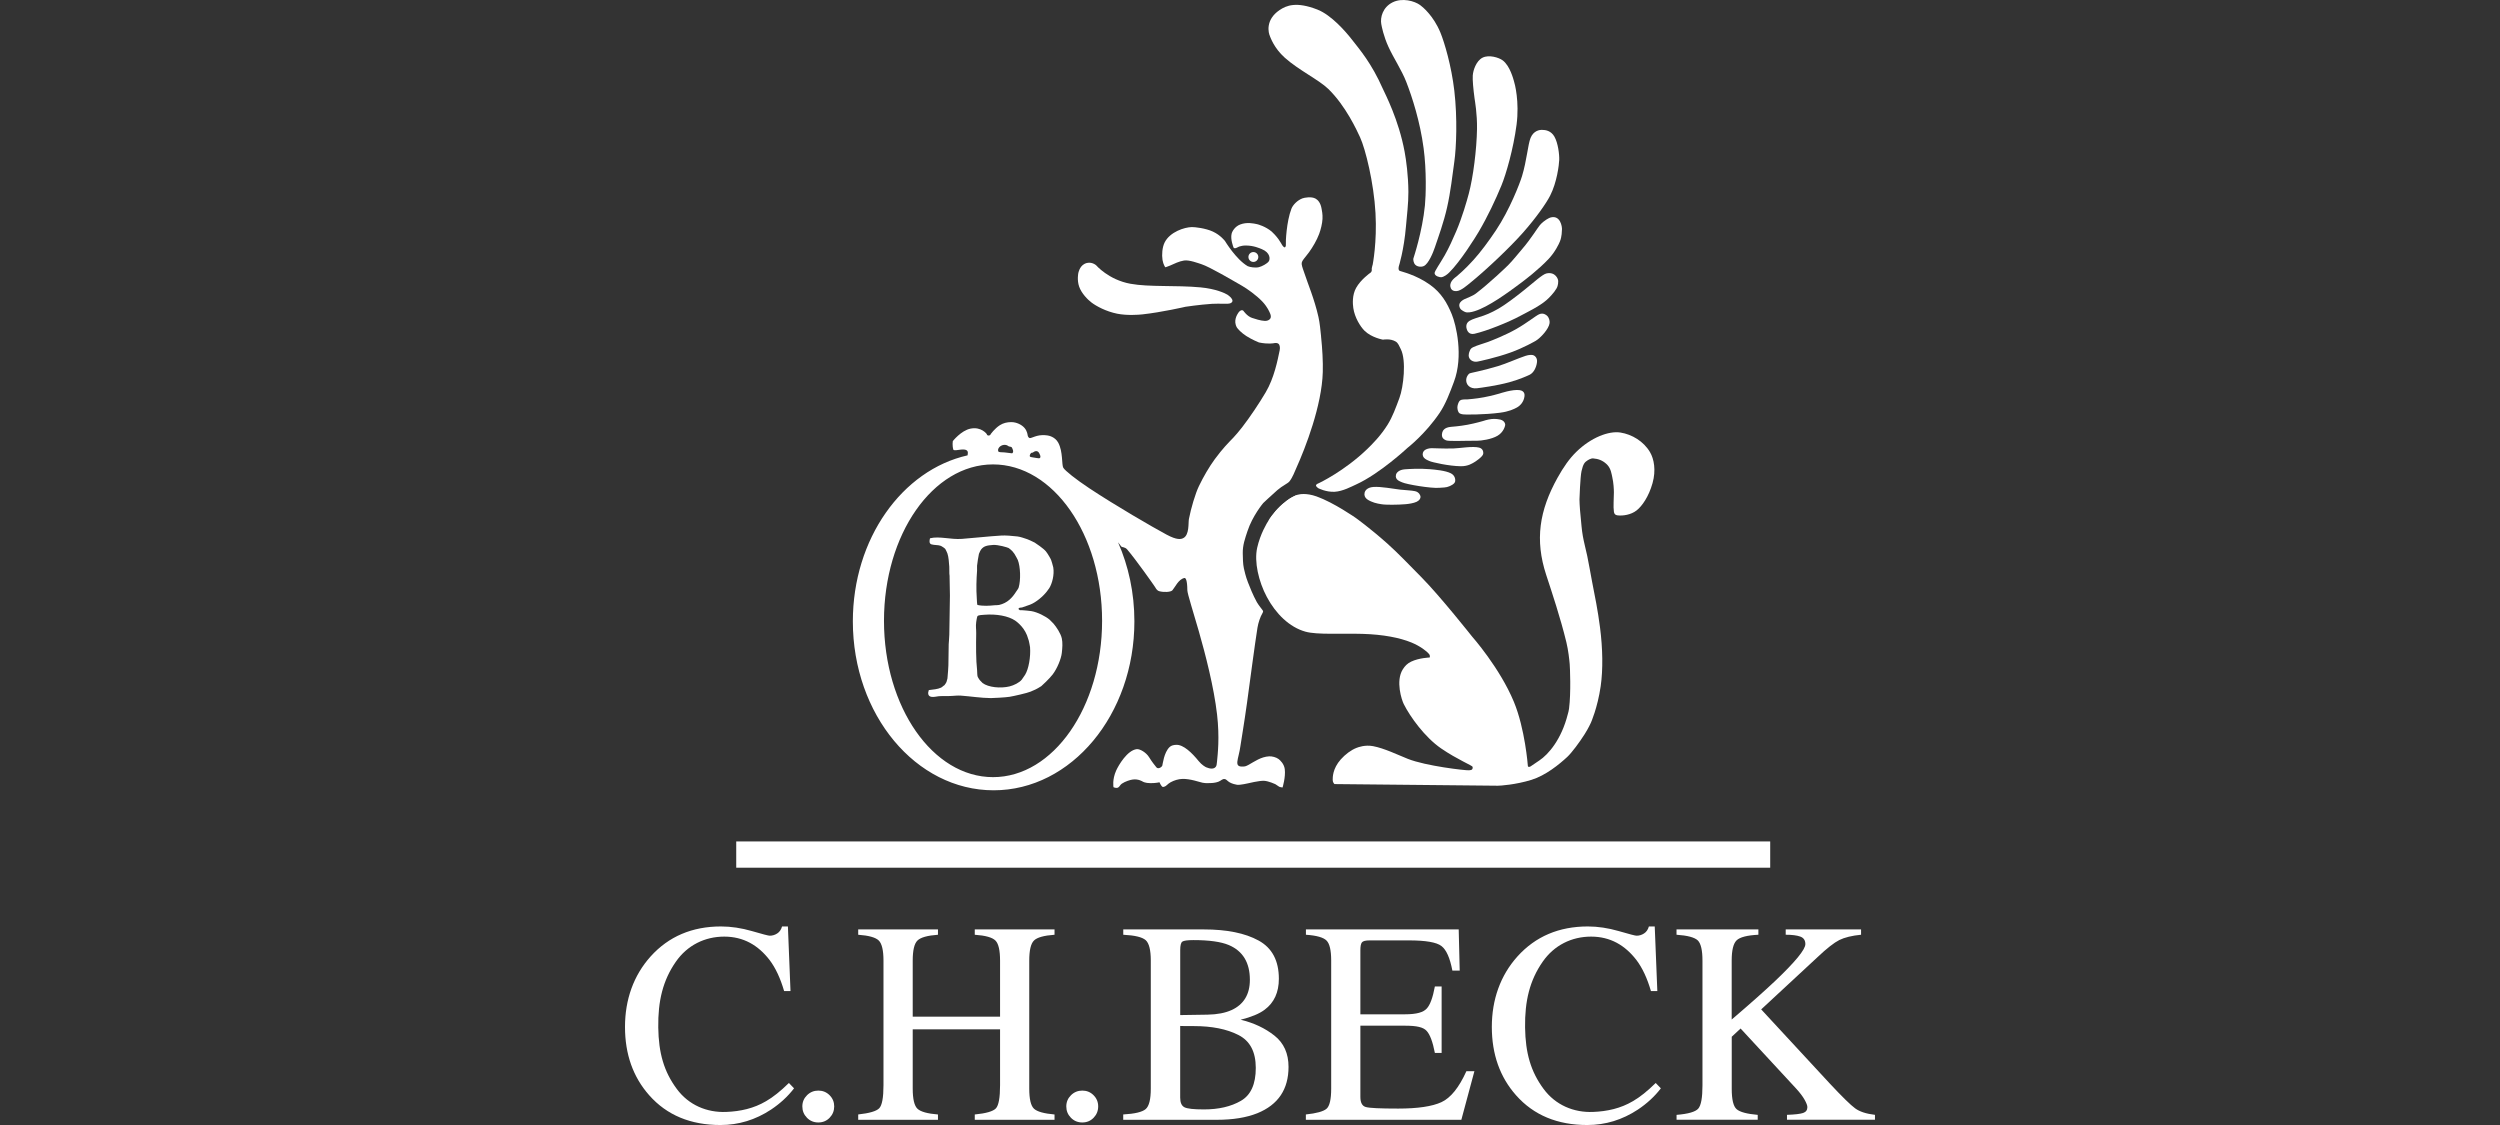<svg width="160" height="72" viewBox="0 0 160 72" fill="none" xmlns="http://www.w3.org/2000/svg">
<rect x="0" y="0" width="160" height="72" fill="#333333" stroke="none"/>
<g clip-path="url(#clip0_48_1636)">
<path d="M81.188 33.312C81.085 33.466 80.655 34.177 80.459 35.058C80.261 35.948 80.545 37.209 81.08 38.21C81.65 39.276 82.52 40.143 83.557 40.429C84.308 40.635 85.828 40.527 87.208 40.568C88.523 40.606 89.592 40.815 90.333 41.121C90.871 41.343 91.301 41.661 91.463 41.864C91.551 41.974 91.497 42.081 91.497 42.081C91.497 42.081 90.824 42.099 90.306 42.348C90.068 42.464 89.912 42.624 89.777 42.841C89.305 43.593 89.714 44.813 89.841 45.062C90.245 45.871 91.193 47.186 92.228 47.897C93.264 48.608 94.231 48.994 94.249 49.079C94.259 49.131 94.252 49.191 94.216 49.238C94.188 49.277 94.11 49.292 94.017 49.299C93.79 49.316 91.25 49.023 90.105 48.568C89.491 48.324 88.589 47.885 87.873 47.753C87.364 47.659 86.941 47.816 86.816 47.865C86.465 48.002 86.098 48.278 85.811 48.6C85.278 49.199 85.293 49.761 85.293 49.922C85.293 50.083 85.404 50.181 85.404 50.181C85.404 50.181 95.621 50.286 95.863 50.286C95.998 50.286 96.99 50.227 98.015 49.91C98.923 49.629 99.798 48.915 100.304 48.444C100.59 48.178 101.082 47.518 101.419 46.985C101.666 46.594 101.815 46.26 101.815 46.26C101.815 46.26 102.243 45.311 102.444 43.918C102.598 42.846 102.575 41.509 102.402 40.161C102.262 39.061 102.065 38.106 101.894 37.231C101.779 36.642 101.688 36.072 101.583 35.581C101.483 35.115 101.368 34.689 101.302 34.311C101.224 33.871 101.204 33.483 101.17 33.169C101.084 32.354 101.086 31.963 101.086 31.963C101.086 31.963 101.133 30.516 101.218 30.149C101.323 29.688 101.416 29.581 101.614 29.456C101.685 29.411 101.779 29.365 101.862 29.345C101.952 29.324 102.006 29.348 102.079 29.355C102.38 29.382 102.674 29.538 102.883 29.768C103.103 30.013 103.138 30.33 103.184 30.529C103.27 30.904 103.289 31.322 103.289 31.518C103.289 31.916 103.24 32.429 103.289 32.74C103.302 32.82 103.316 32.957 103.532 32.984C103.857 33.023 104.38 32.952 104.744 32.666C105.087 32.397 105.522 31.785 105.764 30.915C105.992 30.096 105.859 29.377 105.6 28.937C105.192 28.244 104.448 27.799 103.707 27.682C102.957 27.564 101.818 28.006 100.888 28.915C100.439 29.353 100.069 29.883 99.683 30.575C98.514 32.676 98.225 34.553 98.954 36.786C99.323 37.915 99.864 39.521 100.25 41.113C100.372 41.615 100.439 42.24 100.461 42.504C100.48 42.733 100.549 44.334 100.419 45.35C100.399 45.507 100.372 45.578 100.34 45.703C99.935 47.322 99.098 48.285 98.516 48.671C98.132 48.926 97.961 49.047 97.961 49.047C97.961 49.047 97.903 49.089 97.834 49.079C97.776 49.07 97.781 48.999 97.781 48.999C97.781 48.999 97.605 46.643 96.888 44.916C95.978 42.726 94.208 40.732 94.208 40.732C94.208 40.732 92.179 38.167 90.983 36.955C90.179 36.141 89.474 35.398 88.783 34.782C87.673 33.793 86.763 33.143 86.763 33.143C86.763 33.143 85.361 32.163 84.261 31.772C83.586 31.532 83.153 31.638 83.098 31.654C82.586 31.791 82.082 32.258 81.934 32.398C81.496 32.815 81.186 33.311 81.186 33.311L81.188 33.312Z" fill="white"/>
<path d="M83.087 31.655C82.574 31.792 82.058 32.283 81.911 32.425C81.472 32.842 81.19 33.314 81.19 33.314" fill="white"/>
<path d="M87.337 31.523C87.246 31.887 87.616 32.029 87.74 32.089C88.015 32.219 88.377 32.268 88.547 32.287C88.736 32.307 89.438 32.315 89.963 32.268C90.161 32.251 90.471 32.205 90.662 32.116C90.853 32.026 90.926 31.889 90.912 31.775C90.907 31.735 90.848 31.498 90.562 31.435C90.32 31.381 89.946 31.376 89.613 31.337C89.152 31.283 88.377 31.129 87.892 31.166C87.518 31.195 87.371 31.384 87.337 31.525V31.523Z" fill="white"/>
<path d="M89.343 30.386C89.262 30.717 89.614 30.811 89.738 30.87C90.013 31 91.589 31.266 92.111 31.22C92.309 31.203 92.565 31.212 92.756 31.122C92.844 31.08 93.103 30.982 93.132 30.799C93.147 30.707 93.137 30.44 92.863 30.296C92.509 30.111 91.836 30.057 91.492 30.027C90.837 29.971 90.167 30.017 89.915 30.035C89.541 30.064 89.376 30.243 89.342 30.386H89.343Z" fill="white"/>
<path d="M91.064 28.996C90.983 29.328 91.36 29.448 91.486 29.507C91.655 29.587 92.737 29.83 93.492 29.839C93.973 29.844 94.242 29.641 94.316 29.605C94.404 29.563 94.897 29.231 94.925 29.05C94.93 29.013 94.969 28.727 94.665 28.647C94.257 28.539 93.436 28.689 93.025 28.701C92.306 28.722 91.729 28.674 91.6 28.683C91.227 28.711 91.096 28.855 91.062 28.996H91.064Z" fill="white"/>
<path d="M92.301 27.696C92.22 28.028 92.42 28.121 92.543 28.18C92.712 28.259 93.777 28.199 94.533 28.207C94.78 28.21 95.457 28.121 95.849 27.884C96.222 27.66 96.32 27.291 96.333 27.203C96.338 27.166 96.325 26.934 96.02 26.853C95.953 26.834 95.709 26.794 95.474 26.817C95.193 26.846 94.919 26.944 94.919 26.944C94.919 26.944 94.42 27.091 93.914 27.185C93.413 27.278 92.905 27.315 92.865 27.318C92.443 27.354 92.335 27.554 92.299 27.696H92.301Z" fill="white"/>
<path d="M93.546 26.504C93.653 26.555 95.02 26.543 96.001 26.414C96.573 26.34 96.89 26.184 97.076 26.083C97.281 25.973 97.524 25.732 97.568 25.356C97.602 25.079 97.406 24.992 97.264 24.97C96.81 24.899 95.966 25.187 95.966 25.187C95.966 25.187 95.467 25.334 94.961 25.427C94.46 25.521 93.953 25.558 93.912 25.561C93.795 25.571 93.587 25.539 93.455 25.624C93.35 25.692 93.309 25.866 93.284 25.964C93.254 26.086 93.284 26.287 93.355 26.394C93.414 26.482 93.516 26.489 93.543 26.502L93.546 26.504Z" fill="white"/>
<path d="M98.269 21.824C98.594 21.634 99.128 21.053 99.174 20.676C99.191 20.529 99.138 20.315 99.003 20.2C98.959 20.161 98.773 19.999 98.511 20.11C98.281 20.209 97.741 20.662 97.025 21.067C96.353 21.448 95.504 21.781 95.232 21.884C95.013 21.968 94.534 22.096 94.267 22.227C94.108 22.304 94.083 22.416 94.076 22.431C94.003 22.573 93.991 22.734 93.995 22.771C94.017 23.03 94.277 23.201 94.577 23.139C94.651 23.124 95.726 22.902 96.683 22.558C97.516 22.259 98.25 21.832 98.269 21.822V21.824Z" fill="white"/>
<path d="M97.928 23.967C98.133 23.857 98.323 23.554 98.368 23.178C98.402 22.9 98.223 22.743 98.081 22.721C98.02 22.711 97.866 22.699 97.632 22.775C97.152 22.932 96.399 23.273 95.876 23.43C94.793 23.757 94.117 23.855 94.039 23.906C93.986 23.94 93.863 24.085 93.841 24.256C93.797 24.607 94.064 24.901 94.521 24.849C94.788 24.816 95.759 24.691 96.6 24.463C97.26 24.283 97.844 24.014 97.927 23.97L97.928 23.967Z" fill="white"/>
<path d="M99.724 17.998C99.739 17.876 99.548 17.373 98.974 17.5C98.717 17.558 98.191 18.047 97.561 18.553C96.971 19.027 96.32 19.516 95.905 19.752C95.628 19.909 95.291 20.08 94.951 20.2C94.609 20.32 94.244 20.407 94.035 20.542C93.785 20.703 93.843 20.976 93.87 21.058C93.89 21.123 93.986 21.446 94.367 21.361C95.147 21.185 96.58 20.608 97.309 20.21C97.7 19.999 98.516 19.611 98.976 19.207C99.137 19.066 99.458 18.743 99.619 18.457C99.737 18.245 99.721 18.04 99.726 17.998H99.724Z" fill="white"/>
<path d="M99.966 14.706C99.983 14.514 99.863 13.729 99.216 13.925C99.157 13.944 98.832 14.089 98.556 14.404C98.409 14.573 97.986 15.276 97.447 15.904C97.157 16.241 96.858 16.625 96.538 16.953C96.414 17.081 95.332 18.116 94.46 18.783C94.237 18.954 93.9 19.059 93.711 19.154C93.611 19.205 93.435 19.313 93.401 19.474C93.365 19.637 93.472 19.789 93.511 19.814C93.526 19.824 93.707 19.98 93.88 19.994C94.093 20.012 94.367 19.918 94.379 19.914C95.254 19.642 96.49 18.744 97.309 18.13C97.579 17.928 98.489 17.24 99.125 16.556C99.528 16.122 99.764 15.628 99.834 15.455C99.968 15.125 99.957 14.771 99.964 14.706H99.966Z" fill="white"/>
<path d="M98.685 8.309C98.534 8.309 98.145 8.361 97.956 8.828C97.783 9.257 97.716 10.262 97.409 11.274C97.267 11.742 96.617 13.428 95.741 14.741C95.255 15.467 94.763 16.126 94.309 16.63C93.765 17.238 93.296 17.624 93.232 17.681C93.168 17.739 92.768 17.981 92.822 18.337C92.844 18.482 92.941 18.656 93.234 18.629C93.513 18.604 93.893 18.264 94.118 18.083C95.086 17.299 96.611 15.86 97.447 14.917C98.314 13.939 98.952 13.021 99.206 12.527C99.646 11.67 99.776 10.557 99.79 10.245C99.805 9.89 99.715 9.148 99.48 8.74C99.267 8.37 98.92 8.31 98.687 8.312L98.685 8.309Z" fill="white"/>
<path d="M94.257 4.815C94.238 5.133 94.289 5.678 94.37 6.286C94.394 6.463 94.544 7.279 94.529 8.253C94.507 9.576 94.284 11.334 94.001 12.4C93.876 12.871 93.583 13.896 93.198 14.802C92.988 15.296 92.732 15.863 92.458 16.346C92.138 16.904 91.812 17.351 91.814 17.478C91.817 17.681 92.162 17.756 92.247 17.742C92.43 17.715 92.622 17.566 92.744 17.446C93.467 16.737 94.431 15.183 94.638 14.832C95.213 13.854 95.722 12.771 96.096 11.86C96.387 11.151 96.857 9.532 97.059 7.989C97.252 6.502 96.947 5.351 96.889 5.179C96.859 5.089 96.646 4.215 96.17 3.862C95.927 3.682 95.292 3.483 94.881 3.692C94.468 3.902 94.277 4.52 94.26 4.813L94.257 4.815Z" fill="white"/>
<path d="M88.404 1.553C88.431 1.702 88.546 2.311 88.864 3.005C89.183 3.703 89.705 4.485 89.996 5.229C90.387 6.232 90.886 7.794 91.111 9.482C91.304 10.924 91.257 12.529 91.196 13.141C91.025 14.851 90.472 16.488 90.455 16.547C90.441 16.598 90.455 16.826 90.582 16.948C90.717 17.081 90.973 17.102 91.132 17.023C91.426 16.877 91.714 16.182 91.829 15.838C92.072 15.12 92.395 14.238 92.61 13.289C92.841 12.278 92.957 11.196 93.077 10.347C93.203 9.455 93.282 7.579 93.077 5.81C92.893 4.221 92.446 2.716 92.186 2.084C91.737 0.996 91.039 0.432 90.885 0.322C90.524 0.063 89.743 -0.159 89.123 0.151C88.494 0.466 88.323 1.116 88.403 1.553H88.404Z" fill="white"/>
<path d="M81.278 2.325C81.312 2.392 81.53 3.069 82.224 3.691C83.107 4.483 84.417 5.113 85.016 5.697C86.127 6.78 86.836 8.336 87.043 8.783C87.393 9.541 87.924 11.703 88.032 13.636C88.137 15.506 87.851 16.942 87.851 16.942C87.851 16.942 87.811 17.058 87.794 17.162C87.785 17.219 87.799 17.26 87.794 17.306C87.779 17.431 87.689 17.468 87.689 17.468C87.689 17.468 87.085 17.895 86.792 18.423C86.53 18.893 86.574 19.457 86.611 19.713C86.699 20.319 87.055 20.893 87.327 21.165C87.774 21.61 88.511 21.739 88.511 21.739C88.511 21.739 88.978 21.646 89.332 21.863C89.483 21.956 89.557 22.155 89.657 22.358C90.009 23.071 89.829 24.757 89.562 25.473C89.339 26.073 89.127 26.663 88.817 27.164C88.373 27.882 87.816 28.436 87.51 28.732C86.039 30.154 84.415 30.919 84.415 30.919C84.415 30.919 84.237 30.975 84.224 31.063C84.212 31.136 84.364 31.241 84.369 31.244C84.373 31.245 84.86 31.503 85.418 31.474C85.928 31.447 86.498 31.139 86.78 31.012C88.31 30.318 90.08 28.664 90.08 28.664C90.08 28.664 91.217 27.784 92.132 26.431C92.525 25.852 92.792 25.126 93.049 24.444C93.674 22.792 93.191 20.788 92.915 20.116C92.613 19.379 92.239 18.739 91.521 18.225C90.631 17.583 89.658 17.375 89.582 17.336C89.455 17.273 89.53 17.026 89.53 17.026C89.53 17.026 89.853 16.007 89.982 14.487C90.039 13.798 90.141 13.031 90.137 12.287C90.132 11.237 89.995 10.247 89.897 9.719C89.516 7.65 88.642 6 88.503 5.685C87.775 4.036 87.014 3.164 86.528 2.54C86.119 2.013 85.2 0.957 84.308 0.61C82.968 0.089 82.332 0.346 81.889 0.647C80.972 1.268 81.171 2.111 81.283 2.328L81.278 2.325Z" fill="white"/>
<path d="M70.151 16.976C70.151 16.976 70.945 17.903 72.342 18.16C73.549 18.382 75.259 18.245 76.836 18.392C77.807 18.484 78.405 18.765 78.552 18.858C78.613 18.897 79.095 19.234 78.762 19.401C78.599 19.483 78.102 19.411 77.567 19.445C76.765 19.498 75.873 19.633 75.873 19.633C75.873 19.633 74.346 19.987 73.107 20.121C72.853 20.148 72.129 20.202 71.501 20.077C70.789 19.934 70.168 19.596 69.864 19.367C69.61 19.178 69.215 18.772 69.067 18.348C68.918 17.925 69.011 17.485 69.011 17.485C69.011 17.485 69.078 17.057 69.41 16.887C69.82 16.678 70.151 16.976 70.151 16.976Z" fill="white"/>
<path d="M80.215 16.764C80.39 16.764 80.532 16.622 80.532 16.447C80.532 16.273 80.39 16.131 80.215 16.131C80.041 16.131 79.899 16.273 79.899 16.447C79.899 16.622 80.041 16.764 80.215 16.764Z" fill="white"/>
<path d="M84.55 21.536C84.504 21.106 84.469 20.681 84.381 20.287C84.124 19.141 83.679 18.096 83.487 17.499C83.428 17.314 83.33 17.084 83.31 16.92C83.295 16.798 83.342 16.722 83.372 16.673C83.462 16.529 83.623 16.363 83.782 16.139C84.019 15.808 84.272 15.381 84.425 14.973C84.533 14.682 84.624 14.309 84.64 14.011C84.657 13.704 84.599 13.472 84.585 13.378C84.521 12.967 84.335 12.791 84.198 12.713C83.931 12.561 83.482 12.649 83.357 12.695C83.036 12.815 82.748 13.109 82.652 13.356C82.33 14.186 82.278 15.518 82.295 15.645C82.305 15.725 82.274 15.852 82.198 15.828C82.173 15.821 82.119 15.777 82.066 15.699C82.037 15.657 81.946 15.476 81.821 15.305C81.669 15.098 81.474 14.893 81.389 14.822C80.992 14.487 80.51 14.359 80.454 14.347C80.229 14.299 79.802 14.201 79.368 14.369C79.039 14.496 78.862 14.795 78.823 14.961C78.738 15.317 78.929 15.792 78.946 15.84C78.965 15.887 79.039 15.894 79.063 15.887C79.136 15.868 79.198 15.833 79.198 15.833C79.198 15.833 79.381 15.709 79.75 15.713C80.241 15.718 80.601 15.882 80.758 15.946C81.306 16.17 81.3 16.588 81.2 16.728C81.098 16.872 80.775 17.047 80.57 17.099C80.349 17.155 80.009 17.102 79.853 17.035C79.1 16.596 78.401 15.428 78.401 15.428C78.401 15.428 78.121 15.051 77.625 14.822C77.151 14.602 76.464 14.53 76.281 14.533C75.799 14.541 74.877 14.843 74.539 15.513C74.381 15.825 74.347 16.305 74.401 16.64C74.449 16.933 74.578 17.106 74.578 17.106C74.578 17.106 74.731 17.065 74.885 16.996C75.136 16.884 75.473 16.718 75.782 16.673C76.112 16.623 76.682 16.842 76.892 16.908C77.42 17.077 78.9 17.954 79.493 18.293C79.809 18.474 80.413 18.9 80.792 19.301C81.122 19.65 81.254 19.989 81.254 19.989C81.254 19.989 81.394 20.234 81.301 20.385C81.263 20.446 81.151 20.544 80.96 20.539C80.682 20.532 80.288 20.397 80.132 20.346C79.816 20.244 79.579 19.894 79.579 19.894C79.579 19.894 79.54 19.852 79.481 19.853C79.413 19.853 79.32 19.913 79.249 20.023C79.178 20.133 78.914 20.53 79.161 20.96C79.215 21.053 79.459 21.311 79.763 21.505C80.136 21.744 80.572 21.918 80.574 21.918C81.174 22.042 81.53 21.964 81.53 21.964C81.53 21.964 81.76 21.905 81.855 22.037C81.88 22.073 81.944 22.208 81.9 22.418C81.767 23.056 81.548 24.187 81.007 25.104C80.606 25.785 79.999 26.697 79.491 27.352C79.07 27.896 78.701 28.251 78.701 28.251C78.701 28.251 78.236 28.717 77.747 29.387C77.383 29.886 77.024 30.501 76.733 31.107C76.503 31.582 76.222 32.529 76.09 33.219C76.043 33.463 76.131 34.242 75.726 34.441C75.581 34.513 75.33 34.575 74.665 34.218C73.76 33.732 71.37 32.346 69.72 31.251C68.843 30.67 68.168 30.128 68.052 29.939C67.938 29.753 68.04 28.904 67.727 28.331C67.522 27.955 67.124 27.88 67.033 27.867C66.808 27.835 66.583 27.841 66.368 27.897C66.16 27.951 65.962 28.053 65.904 28.038C65.789 28.007 65.769 27.855 65.769 27.855C65.769 27.855 65.752 27.604 65.573 27.393C65.397 27.185 65.062 27.014 64.717 27.015C64.456 27.015 64.204 27.075 63.992 27.212C63.641 27.439 63.4 27.792 63.4 27.792C63.4 27.792 63.389 27.869 63.275 27.874C63.162 27.879 63.153 27.779 63.153 27.779C63.153 27.779 62.805 27.291 62.111 27.433C61.509 27.555 60.979 28.232 60.979 28.232C60.979 28.232 60.933 28.512 61.015 28.783C61.048 28.847 61.356 28.793 61.356 28.793C61.356 28.793 61.615 28.747 61.761 28.777C62.015 28.833 61.933 29.043 61.923 29.143C57.744 30.083 54.582 34.48 54.582 39.767C54.582 45.739 58.615 50.579 63.592 50.579C68.568 50.579 72.601 45.737 72.601 39.767C72.601 37.939 72.222 36.217 71.554 34.707C71.63 34.805 71.7 34.895 71.762 34.976C71.804 35.032 71.999 35 72.139 35.164C72.715 35.84 73.814 37.401 73.935 37.587C73.951 37.614 74.029 37.79 74.19 37.836C74.484 37.918 74.929 37.898 75.034 37.778C75.197 37.592 75.425 37.064 75.802 36.992C75.882 36.977 75.984 37.109 75.99 37.775C75.992 38 76.388 39.218 76.725 40.402C77.138 41.846 77.691 43.97 77.892 45.727C78.063 47.215 77.934 48.27 77.887 48.759C77.874 48.901 77.863 49.008 77.809 49.075C77.686 49.235 77.444 49.211 77.2 49.108C77.144 49.084 76.914 48.957 76.715 48.71C76.288 48.185 75.738 47.645 75.273 47.669C75.111 47.677 74.965 47.708 74.857 47.809C74.488 48.156 74.413 48.928 74.385 49.008C74.356 49.086 74.127 49.255 74.007 49.106C73.884 48.954 73.721 48.752 73.545 48.466C73.353 48.153 72.95 47.923 72.752 47.945C72.146 48.016 71.591 48.971 71.437 49.309C71.17 49.898 71.263 50.379 71.263 50.379C71.263 50.379 71.437 50.469 71.561 50.401C71.657 50.348 71.686 50.23 71.798 50.155C72.014 50.008 72.351 49.907 72.474 49.893C72.845 49.83 73.131 50.02 73.131 50.02C73.131 50.02 73.287 50.122 73.635 50.122C73.984 50.122 74.207 50.066 74.207 50.066C74.207 50.066 74.3 50.301 74.408 50.362C74.432 50.376 74.473 50.359 74.5 50.352C74.66 50.311 74.703 50.186 74.912 50.069C75.149 49.937 75.422 49.859 75.664 49.851C76.168 49.832 76.772 50.057 76.962 50.094C77.217 50.144 77.385 50.11 77.459 50.115C77.543 50.12 77.792 50.1 77.966 50.035C78.163 49.964 78.215 49.839 78.386 49.859C78.481 49.869 78.55 49.986 78.701 50.072C78.851 50.159 79.083 50.215 79.176 50.227C79.364 50.25 79.863 50.135 79.863 50.135C79.863 50.135 80.587 49.957 80.894 49.971C81.188 49.984 81.62 50.186 81.62 50.186C81.62 50.186 81.73 50.264 81.87 50.352C81.951 50.387 82.085 50.398 82.085 50.398C82.085 50.398 82.29 49.724 82.225 49.224C82.183 48.888 81.926 48.651 81.828 48.578C81.672 48.461 81.406 48.395 81.227 48.405C80.696 48.434 80.273 48.749 79.917 48.945C79.725 49.05 79.677 49.05 79.569 49.059C78.917 49.101 79.273 48.606 79.388 47.74C79.427 47.445 79.621 46.34 79.806 45.003C80.034 43.342 80.298 41.309 80.477 40.18C80.53 39.85 80.657 39.476 80.794 39.249C80.85 39.156 80.836 39.108 80.836 39.102C80.836 39.076 80.55 38.739 80.44 38.541C80.186 38.083 79.978 37.551 79.87 37.272C79.84 37.194 79.726 36.915 79.608 36.375C79.545 36.09 79.543 35.723 79.537 35.415C79.526 34.89 79.682 34.47 79.833 34.008C80.156 33.014 80.843 32.199 80.843 32.199C80.843 32.199 81.315 31.75 81.751 31.367C82.073 31.086 82.42 30.943 82.523 30.812C82.729 30.553 82.868 30.167 82.961 29.961C83.552 28.652 84.599 25.949 84.658 23.814C84.677 23.142 84.631 22.326 84.547 21.529L84.55 21.536ZM65.989 28.992C66.028 28.96 66.058 28.998 66.136 28.94C66.322 28.803 66.454 28.906 66.488 28.969C66.502 28.994 66.671 29.257 66.534 29.326C66.492 29.346 66.199 29.287 66.048 29.265C66.021 29.262 65.92 29.248 65.906 29.199C65.888 29.128 65.954 29.023 65.991 28.992H65.989ZM63.954 28.62C64.103 28.459 64.371 28.414 64.532 28.551C64.581 28.593 64.723 28.576 64.757 28.639C64.784 28.688 64.921 28.927 64.776 29.013C64.772 29.011 64.522 28.977 64.287 28.954C64.187 28.943 64.092 28.947 64.023 28.94C63.967 28.935 63.925 28.921 63.926 28.921C63.839 28.864 63.867 28.715 63.955 28.62H63.954ZM63.554 49.737C59.7 49.737 56.575 45.257 56.575 39.73C56.575 34.203 59.7 29.722 63.554 29.722C67.409 29.722 70.534 34.203 70.534 39.73C70.534 45.257 67.409 49.737 63.554 49.737Z" fill="white"/>
<path d="M67.955 40.854C67.886 40.537 67.608 40.129 67.427 39.914C67.392 39.87 67.219 39.697 67.173 39.658C66.918 39.442 66.39 39.173 65.998 39.11C65.803 39.078 65.593 39.069 65.412 39.053C65.368 39.046 65.314 39.063 65.273 39.053C65.24 39.041 65.206 38.992 65.177 38.973C65.185 38.966 65.206 38.922 65.216 38.915C65.273 38.878 65.338 38.897 65.412 38.877C65.566 38.829 65.757 38.761 65.92 38.7C66.307 38.553 66.759 38.164 66.996 37.857C67.021 37.824 67.126 37.683 67.153 37.642C67.334 37.353 67.488 36.789 67.409 36.312C67.387 36.183 67.278 35.863 67.272 35.84C67.236 35.743 67.069 35.471 67.038 35.428C67.026 35.415 66.965 35.325 66.94 35.291C66.796 35.107 66.273 34.756 66.217 34.724C66.202 34.716 66.136 34.685 66.136 34.685C66.089 34.655 65.791 34.523 65.745 34.509C65.568 34.453 65.322 34.357 65.119 34.333C64.793 34.291 64.326 34.26 64.101 34.274C63.211 34.328 62.38 34.428 61.556 34.489C60.839 34.541 60.111 34.299 59.521 34.45C59.48 34.599 59.45 34.792 59.619 34.841C59.817 34.9 60.052 34.865 60.224 34.939C60.268 34.958 60.46 35.081 60.5 35.136C60.538 35.19 60.625 35.396 60.637 35.428C60.712 35.65 60.735 36.012 60.754 36.271C60.769 36.466 60.742 36.696 60.774 36.859C60.774 36.867 60.774 36.937 60.774 36.937C60.774 36.937 60.795 38.113 60.795 38.111C60.795 38.861 60.759 39.748 60.756 40.618C60.754 40.757 60.717 41.216 60.717 41.226C60.717 41.226 60.697 42.159 60.697 42.579C60.697 42.579 60.664 43.245 60.637 43.422C60.632 43.452 60.585 43.606 60.578 43.636C60.559 43.706 60.441 43.855 60.441 43.855C60.358 43.899 60.306 43.972 60.226 44.009C60.011 44.112 59.715 44.129 59.444 44.166C59.377 44.344 59.372 44.552 59.6 44.596C59.752 44.627 59.959 44.568 60.089 44.557C60.367 44.537 60.702 44.557 60.93 44.539C61.075 44.529 61.321 44.507 61.497 44.52C62.116 44.564 62.774 44.672 63.416 44.678C63.512 44.678 64.348 44.639 64.608 44.596C64.835 44.561 65.762 44.353 65.959 44.264C65.992 44.249 66.195 44.16 66.272 44.127C66.292 44.117 66.549 43.985 66.644 43.913C66.695 43.872 67.15 43.45 67.368 43.169C67.666 42.78 67.913 42.16 67.955 41.795C67.992 41.478 68.018 41.131 67.955 40.854ZM62.534 36.19C62.544 36.07 62.62 35.564 62.652 35.445C62.663 35.403 62.722 35.308 62.73 35.269C62.734 35.252 62.783 35.179 62.789 35.171C62.964 34.939 63.184 34.904 63.554 34.877C63.876 34.853 64.48 35.034 64.551 35.073C64.564 35.081 64.735 35.207 64.786 35.269C64.818 35.31 64.908 35.423 64.923 35.445C64.979 35.53 65.121 35.796 65.138 35.836C65.309 36.263 65.336 37.123 65.195 37.6C65.17 37.685 65.082 37.785 65.04 37.854C64.786 38.257 64.476 38.594 63.943 38.717C63.844 38.739 63.767 38.724 63.649 38.736C63.321 38.77 62.926 38.799 62.553 38.717C62.522 38.596 62.526 38.45 62.514 38.286C62.47 37.691 62.49 37.099 62.532 36.522C62.541 36.408 62.522 36.303 62.532 36.188L62.534 36.19ZM65.607 43.185C65.588 43.213 65.446 43.43 65.392 43.498C65.236 43.691 64.888 43.862 64.608 43.931C64.037 44.068 63.255 43.994 62.886 43.714C62.854 43.689 62.781 43.604 62.771 43.596C62.717 43.56 62.586 43.362 62.575 43.322C62.529 43.19 62.553 43.041 62.534 42.892C62.458 42.25 62.463 41.287 62.477 40.519C62.48 40.241 62.438 40.114 62.477 39.813C62.48 39.779 62.522 39.505 62.554 39.44C62.598 39.359 62.893 39.352 63.006 39.344C63.783 39.284 64.527 39.422 64.964 39.714C65.019 39.753 65.487 40.063 65.727 40.656C65.752 40.722 65.837 40.97 65.844 41.008C65.86 41.114 65.913 41.297 65.923 41.419C65.97 42.049 65.833 42.814 65.608 43.183L65.607 43.185Z" fill="white"/>
<path d="M54.924 71.325C55.643 71.247 56.093 71.115 56.272 70.927C56.451 70.739 56.543 70.249 56.543 69.455V61.48C56.543 60.818 56.441 60.392 56.242 60.194C56.04 59.995 55.602 59.872 54.925 59.824V59.483H60.03V59.824C59.357 59.872 58.918 59.995 58.717 60.194C58.514 60.392 58.414 60.818 58.414 61.48V65.067H64.004V61.48C64.004 60.818 63.905 60.392 63.707 60.194C63.509 59.995 63.069 59.872 62.385 59.824V59.483H67.49V59.824C66.813 59.872 66.373 59.995 66.174 60.194C65.972 60.392 65.872 60.818 65.872 61.48V69.671C65.872 70.34 65.972 70.766 66.174 70.956C66.373 71.144 66.813 71.267 67.49 71.327V71.667H62.385V71.327C63.111 71.256 63.561 71.125 63.739 70.934C63.915 70.741 64.004 70.25 64.004 69.456V65.878H58.414V69.671C58.414 70.34 58.516 70.77 58.717 70.959C58.92 71.151 59.357 71.273 60.03 71.327V71.667H54.925V71.327L54.924 71.325Z" fill="white"/>
<path d="M78.823 64.644C79.601 64.283 79.992 63.638 79.992 62.707C79.992 61.609 79.542 60.865 78.644 60.483C78.146 60.273 77.392 60.166 76.378 60.166C75.996 60.166 75.759 60.2 75.668 60.265C75.578 60.332 75.534 60.512 75.534 60.804V64.965L77.287 64.938C77.904 64.926 78.417 64.828 78.823 64.642V64.644ZM71.889 71.325C72.629 71.283 73.108 71.169 73.324 70.981C73.542 70.793 73.651 70.357 73.651 69.671V61.48C73.651 60.801 73.542 60.366 73.324 60.17C73.106 59.977 72.629 59.86 71.889 59.824V59.483H77.043C78.515 59.483 79.684 59.719 80.549 60.194C81.415 60.667 81.847 61.485 81.847 62.641C81.847 63.511 81.544 64.171 80.938 64.622C80.596 64.879 80.084 65.092 79.4 65.262C80.246 65.465 80.967 65.805 81.567 66.281C82.166 66.756 82.466 67.423 82.466 68.28C82.466 69.717 81.801 70.706 80.471 71.246C79.77 71.526 78.909 71.667 77.886 71.667H71.886V71.327L71.889 71.325ZM79.417 70.453C80.051 70.088 80.37 69.387 80.37 68.349C80.37 67.311 79.999 66.614 79.254 66.237C78.512 65.859 77.564 65.67 76.414 65.67H75.879C75.803 65.67 75.689 65.668 75.532 65.661V70.247C75.532 70.565 75.622 70.77 75.801 70.863C75.982 70.958 76.397 71.003 77.052 71.003C77.992 71.003 78.779 70.821 79.415 70.455L79.417 70.453Z" fill="white"/>
<path d="M83.579 71.325C84.255 71.254 84.695 71.132 84.895 70.963C85.096 70.793 85.196 70.362 85.196 69.669V61.478C85.196 60.823 85.098 60.397 84.9 60.197C84.702 59.995 84.262 59.87 83.579 59.824V59.483H93.357L93.421 62.118H92.952C92.797 61.306 92.563 60.781 92.25 60.544C91.939 60.305 91.243 60.185 90.166 60.185H87.66C87.389 60.185 87.223 60.229 87.159 60.317C87.096 60.403 87.064 60.566 87.064 60.806V64.916H89.905C90.69 64.916 91.096 64.781 91.311 64.547C91.528 64.315 91.7 63.845 91.832 63.134H92.264V67.388H91.832C91.695 66.675 91.517 66.203 91.301 65.973C91.086 65.741 90.683 65.644 89.905 65.644H87.064V70.203C87.064 70.568 87.179 70.785 87.411 70.849C87.641 70.917 88.333 70.949 89.485 70.949C90.732 70.949 91.654 70.812 92.248 70.54C92.842 70.267 93.375 69.605 93.849 68.557H94.362L93.526 71.667H83.575V71.327L83.579 71.325Z" fill="white"/>
<path d="M107.297 71.352C108.046 71.291 108.51 71.157 108.689 70.951C108.869 70.744 108.958 70.25 108.958 69.468V61.482C108.958 60.813 108.858 60.385 108.659 60.187C108.457 59.994 108.004 59.87 107.297 59.823V59.481H112.537V59.823C111.818 59.858 111.352 59.978 111.143 60.182C110.933 60.385 110.828 60.816 110.828 61.477V65.25C111.961 64.283 112.889 63.461 113.608 62.782C114.897 61.558 115.543 60.769 115.543 60.424C115.543 60.178 115.433 60.017 115.215 59.94C114.997 59.862 114.687 59.823 114.285 59.823V59.481H119.108V59.823C118.52 59.88 118.056 59.995 117.718 60.161C117.379 60.332 116.909 60.7 116.308 61.27L112.716 64.601L117.1 69.339C117.899 70.193 118.44 70.724 118.729 70.934C119.017 71.146 119.44 71.284 119.998 71.35V71.664H114.367V71.35C114.877 71.332 115.222 71.291 115.403 71.229C115.582 71.166 115.672 71.041 115.672 70.855C115.672 70.753 115.613 70.597 115.496 70.387C115.379 70.177 115.195 69.932 114.943 69.658L111.398 65.825L110.831 66.352V69.683C110.831 70.37 110.934 70.804 111.143 70.987C111.349 71.169 111.799 71.291 112.494 71.352V71.665H107.3V71.352H107.297Z" fill="white"/>
<path d="M113.293 53.852H47.119V55.533H113.293V53.852Z" fill="white"/>
<path d="M68.539 71.537C68.341 71.335 68.243 71.095 68.243 70.812C68.243 70.529 68.343 70.291 68.544 70.093C68.744 69.895 68.986 69.798 69.268 69.798C69.551 69.798 69.79 69.895 69.987 70.093C70.185 70.291 70.284 70.529 70.284 70.812C70.284 71.095 70.185 71.335 69.991 71.537C69.796 71.738 69.554 71.838 69.267 71.838C68.979 71.838 68.737 71.738 68.539 71.537Z" fill="white"/>
<path d="M51.646 71.537C51.448 71.335 51.35 71.095 51.35 70.812C51.35 70.529 51.45 70.291 51.651 70.093C51.851 69.895 52.093 69.798 52.374 69.798C52.655 69.798 52.895 69.895 53.093 70.093C53.291 70.291 53.389 70.529 53.389 70.812C53.389 71.095 53.291 71.335 53.096 71.537C52.902 71.738 52.66 71.838 52.372 71.838C52.085 71.838 51.843 71.738 51.645 71.537H51.646Z" fill="white"/>
<path d="M48.123 59.589C48.8 59.787 49.181 59.885 49.262 59.885C49.429 59.885 49.588 59.84 49.739 59.743C49.89 59.647 49.993 59.498 50.052 59.293H50.426L50.592 63.43H50.184C49.945 62.609 49.636 61.947 49.255 61.443C48.526 60.496 47.585 59.943 46.35 59.943C45.115 59.943 43.99 60.491 43.254 61.551C42.426 62.741 42.105 64.058 42.129 65.759C42.152 67.388 42.486 68.574 43.315 69.693C44.079 70.728 45.247 71.213 46.474 71.164C47.394 71.129 48.243 70.936 49.02 70.48C49.467 70.225 49.956 69.834 50.489 69.311L50.819 69.653C50.424 70.169 49.935 70.621 49.35 71.012C48.353 71.67 47.274 72.001 46.108 72.001C44.196 72.001 42.678 71.369 41.555 70.103C40.518 68.935 40 67.474 40 65.724C40 63.973 40.548 62.426 41.643 61.209C42.795 59.933 44.296 59.293 46.144 59.293C46.786 59.293 47.446 59.393 48.125 59.589H48.123Z" fill="white"/>
<path d="M103.6 59.589C104.279 59.787 104.658 59.885 104.739 59.885C104.906 59.885 105.065 59.84 105.216 59.743C105.367 59.647 105.47 59.498 105.529 59.293H105.903L106.069 63.43H105.661C105.422 62.609 105.113 61.947 104.732 61.443C104.003 60.496 103.062 59.943 101.827 59.943C100.592 59.943 99.467 60.491 98.731 61.551C97.903 62.741 97.582 64.058 97.605 65.759C97.629 67.388 97.963 68.574 98.791 69.693C99.556 70.728 100.724 71.213 101.95 71.164C102.871 71.129 103.72 70.936 104.497 70.48C104.944 70.225 105.433 69.834 105.965 69.311L106.295 69.653C105.901 70.169 105.412 70.621 104.827 71.012C103.83 71.67 102.751 72.001 101.585 72.001C99.673 72.001 98.155 71.369 97.032 70.103C95.995 68.935 95.477 67.474 95.477 65.724C95.477 63.973 96.025 62.426 97.12 61.209C98.272 59.933 99.773 59.293 101.621 59.293C102.263 59.293 102.923 59.393 103.602 59.589H103.6Z" fill="white"/>
</g>
<defs>
<clipPath id="clip0_48_1636">
<rect width="80" height="72" fill="white" transform="translate(40)"/>
</clipPath>
</defs>
</svg>
